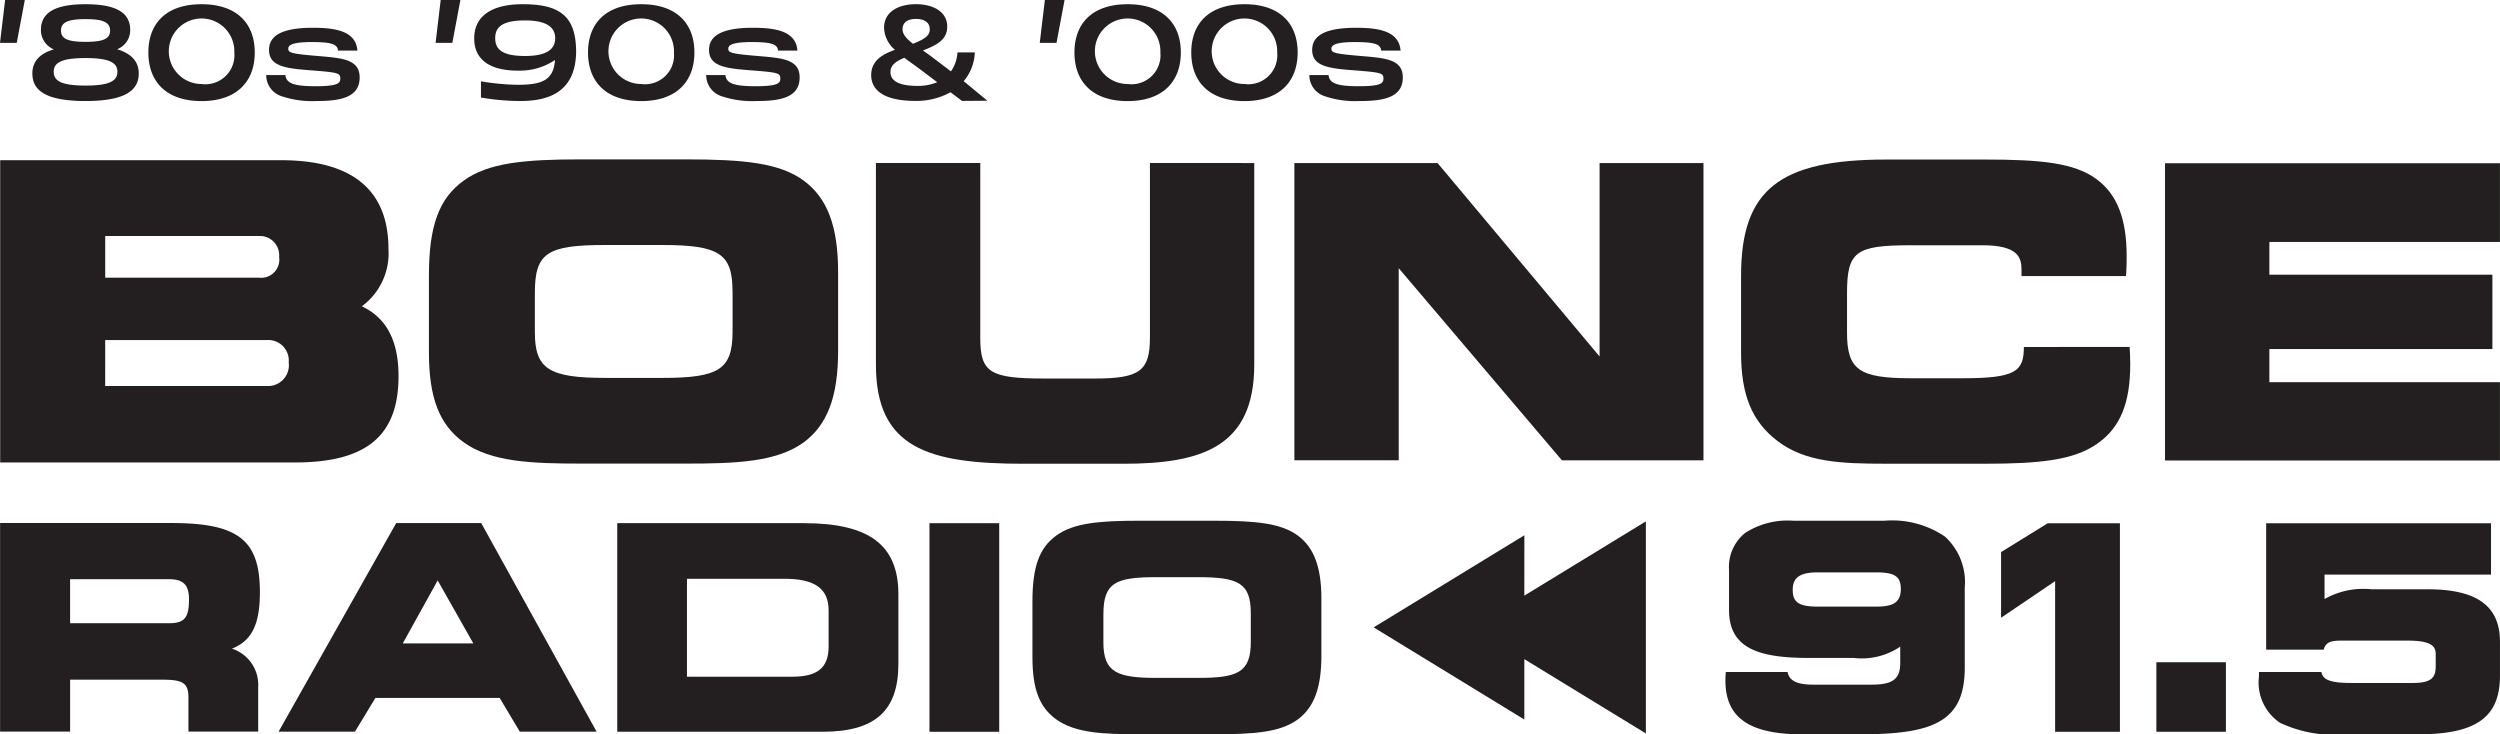 <svg xmlns="http://www.w3.org/2000/svg" width="144" height="42.299" viewBox="0 0 144 42.299">
  <g id="Group_22299" data-name="Group 22299" transform="translate(-138.507 -224.076)">
    <g id="Group_22296" data-name="Group 22296" transform="translate(138.507 224.076)">
      <g id="Group_22295" data-name="Group 22295" transform="translate(0 0)">
        <g id="Group_22294" data-name="Group 22294">
          <g id="Group_22293" data-name="Group 22293">
            <g id="Group_22292" data-name="Group 22292">
              <g id="Group_22291" data-name="Group 22291">
                <g id="Group_22290" data-name="Group 22290">
                  <g id="Group_22289" data-name="Group 22289">
                    <g id="Group_22288" data-name="Group 22288">
                      <g id="Group_22287" data-name="Group 22287">
                        <g id="Group_22286" data-name="Group 22286">
                          <g id="Group_22285" data-name="Group 22285">
                            <g id="Group_22284" data-name="Group 22284">
                              <g id="Group_22283" data-name="Group 22283">
                                <g id="Group_22282" data-name="Group 22282">
                                  <path id="Path_2291" data-name="Path 2291" d="M248.6,258.191c-1.4-1.033-3.473-1.229-6.8-1.23h-6.022c-3.292,0-5.347.194-6.774,1.225s-2,2.617-2,5.466v4.429c0,2.614.6,4.162,2,5.177h0c1.578,1.135,3.91,1.226,6.794,1.227h6c2.895,0,5.233-.089,6.8-1.228,1.365-1.015,1.974-2.638,1.975-5.262v-4.54C250.572,260.827,249.963,259.2,248.6,258.191Zm-4.106,6.381v2.3c0,2.178-.759,2.678-4.056,2.677h-3.254c-3.278,0-4.078-.518-4.078-2.634V264.66c0-2.3.682-2.768,4.056-2.767h3.276C243.734,261.894,244.492,262.395,244.491,264.572Z" transform="translate(-202.298 -247.781)" fill="#231f20"/>
                                  <path id="Path_2292" data-name="Path 2292" d="M335.03,257.7l0,10.071c0,1.905-.595,2.343-3.179,2.342h-2.908c-3.135,0-3.686-.351-3.685-2.344l0-10.071h-6.011l0,11.614c0,4.8,2.993,5.71,8.519,5.711h5.722c4.532,0,7.551-.969,7.552-5.708l0-11.614Z" transform="translate(-268.794 -248.31)" fill="#231f20"/>
                                  <path id="Path_2293" data-name="Path 2293" d="M423.166,257.716l0,11.139-9.333-11.141-8.247,0,0,17.122h6.011l0-11.063,9.4,11.065,8.153,0,0-17.122Z" transform="translate(-331.03 -248.323)" fill="#231f20"/>
                                  <path id="Path_2294" data-name="Path 2294" d="M604.548,270.364l-13.281,0v-1.909l12.846,0v-4.283l-12.846,0v-1.886l13.281,0v-4.533l-19.292,0,0,17.122,19.292,0Z" transform="translate(-460.551 -248.35)" fill="#231f20"/>
                                  <path id="Path_2295" data-name="Path 2295" d="M159.366,265.557a3.789,3.789,0,0,0,1.534-3.3c0-3.394-2.077-5.115-6.175-5.116l-16.191,0,0,17.41,16.976,0c4.128,0,5.969-1.535,5.97-4.979C161.476,267.539,160.786,266.221,159.366,265.557Zm-14.782-4.049,8.851,0a1.108,1.108,0,0,1,1.167,1.2,1.048,1.048,0,0,1-1.167,1.2l-8.851,0Zm9.311,8.639-9.312,0V267.5l9.312,0a1.182,1.182,0,0,1,1.259,1.288A1.2,1.2,0,0,1,153.9,270.147Z" transform="translate(-138.524 -247.913)" fill="#231f20"/>
                                  <path id="Path_2296" data-name="Path 2296" d="M514.064,267.808c0,1.4-.466,1.8-3.525,1.8h-2.976c-3,0-3.686-.493-3.685-2.634v-2.259c0-2.406.483-2.768,3.686-2.767h4.108c2.081,0,2.255.725,2.255,1.4v.374h6.019l.014-.186c.024-.329.024-.657.025-.948,0-2.155-.546-3.564-1.718-4.434-1.279-.96-3.24-1.142-6.409-1.143h-5.723c-6.171,0-8.359,1.75-8.36,6.692v4.429c0,2.45.629,3.976,2.109,5.1,1.6,1.206,3.6,1.3,6.248,1.3h5.723c3.064,0,5.105-.192,6.469-1.177,1.291-.914,1.867-2.318,1.868-4.552,0-.328-.016-.657-.035-1Z" transform="translate(-397.489 -247.821)" fill="#231f20"/>
                                  <path id="Path_2297" data-name="Path 2297" d="M139.936,224.076l-.464,2.468h-.965l.295-2.468Z" transform="translate(-138.507 -224.076)" fill="#231f20"/>
                                  <path id="Path_2298" data-name="Path 2298" d="M354.49,224.076l-.464,2.468h-.965l.294-2.468Z" transform="translate(-293.171 -224.076)" fill="#231f20"/>
                                  <path id="Path_2299" data-name="Path 2299" d="M229.821,224.076l-.464,2.468h-.965l.294-2.468Z" transform="translate(-203.302 -224.076)" fill="#231f20"/>
                                  <path id="Path_2300" data-name="Path 2300" d="M151.313,228.931c0,.957-.737,1.592-3.064,1.592s-3.064-.628-3.064-1.592c0-.665.4-1.136,1.237-1.383a1.2,1.2,0,0,1-.744-1.121c0-1,.818-1.48,2.571-1.48s2.571.478,2.571,1.48a1.176,1.176,0,0,1-.751,1.114C150.908,227.795,151.313,228.266,151.313,228.931Zm-1.23-.09c0-.516-.435-.792-1.834-.792s-1.834.269-1.834.792.442.792,1.834.792S150.083,229.357,150.083,228.841Zm-3.248-2.377c0,.471.383.65,1.414.65s1.414-.179,1.414-.65-.39-.658-1.414-.658S146.835,225.993,146.835,226.464Z" transform="translate(-143.321 -224.704)" fill="#231f20"/>
                                  <path id="Path_2301" data-name="Path 2301" d="M169.122,227.727c0-1.667,1.016-2.78,3.064-2.78s3.064,1.121,3.064,2.78-1.024,2.8-3.064,2.8S169.122,229.4,169.122,227.727Zm4.95,0a1.887,1.887,0,1,0-1.886,1.816A1.672,1.672,0,0,0,174.072,227.727Z" transform="translate(-160.576 -224.704)" fill="#231f20"/>
                                  <path id="Path_2302" data-name="Path 2302" d="M242.236,227.712c-.044,2.138-1.37,2.81-3.2,2.81a13.287,13.287,0,0,1-2.283-.2v-.934a13.833,13.833,0,0,0,2.107.2c1.4,0,2.077-.254,2.158-1.428a3.64,3.64,0,0,1-2.143.613c-1.539,0-2.511-.583-2.511-1.854s.979-1.973,2.791-1.973c2.166,0,3.049.71,3.079,2.661v.1Zm-1.208-.807c0-.65-.523-1.024-1.731-1.024-1.311,0-1.723.374-1.723,1.024s.413,1.024,1.723,1.024C240.505,227.929,241.028,227.563,241.028,226.905Z" transform="translate(-209.05 -224.704)" fill="#231f20"/>
                                  <path id="Path_2303" data-name="Path 2303" d="M259.844,227.727c0-1.667,1.016-2.78,3.064-2.78s3.064,1.121,3.064,2.78-1.024,2.8-3.064,2.8S259.844,229.4,259.844,227.727Zm4.949,0a1.887,1.887,0,1,0-1.885,1.816A1.672,1.672,0,0,0,264.793,227.727Z" transform="translate(-225.974 -224.704)" fill="#231f20"/>
                                  <path id="Path_2304" data-name="Path 2304" d="M324.973,230.518l-1.462.011-.664-.5a4.03,4.03,0,0,1-2.017.5c-1.657,0-2.55-.519-2.55-1.491,0-.836.663-1.2,1.369-1.453a1.721,1.721,0,0,1-.627-1.287c0-.873.792-1.34,1.83-1.34s1.808.459,1.808,1.287c0,.753-.583,1.062-1.4,1.378.151.105.3.211.454.324l1.16.881a2.139,2.139,0,0,0,.375-1.092h1a2.72,2.72,0,0,1-.641,1.656Zm-2.89-1.067-1-.753c-.31-.233-.62-.444-.893-.655-.5.211-.8.429-.8.821,0,.549.562.8,1.563.8A2.892,2.892,0,0,0,322.084,229.451Zm-2-3.064c0,.316.252.579.605.851.749-.3.965-.5.965-.836,0-.376-.288-.595-.785-.595C320.34,225.807,320.088,226.033,320.088,226.387Z" transform="translate(-268.099 -224.716)" fill="#231f20"/>
                                  <path id="Path_2305" data-name="Path 2305" d="M360.218,227.727c0-1.667,1.016-2.78,3.064-2.78s3.064,1.121,3.064,2.78-1.024,2.8-3.064,2.8S360.218,229.4,360.218,227.727Zm4.95,0a1.887,1.887,0,1,0-1.886,1.816A1.672,1.672,0,0,0,365.168,227.727Z" transform="translate(-298.33 -224.704)" fill="#231f20"/>
                                  <path id="Path_2306" data-name="Path 2306" d="M384.327,227.727c0-1.667,1.016-2.78,3.064-2.78s3.064,1.121,3.064,2.78-1.024,2.8-3.064,2.8S384.327,229.4,384.327,227.727Zm4.949,0a1.887,1.887,0,1,0-1.886,1.816A1.672,1.672,0,0,0,389.276,227.727Z" transform="translate(-315.71 -224.704)" fill="#231f20"/>
                                  <path id="Path_2307" data-name="Path 2307" d="M196.519,231.435l-.241-.021c-1.428-.121-1.573-.186-1.573-.412,0-.162.138-.379,1.336-.379,1.133,0,1.491.113,1.531.483v.008h1.115V231.1c-.094-1.146-1.351-1.3-2.568-1.3-1.7,0-2.522.416-2.522,1.271,0,.954.942,1.072,2.48,1.185,1.473.114,1.625.156,1.625.452,0,.277-.1.458-1.433.458-1.23,0-1.681-.166-1.726-.634v-.008h-1.108v.014a1.27,1.27,0,0,0,.894,1.206,5.456,5.456,0,0,0,2.005.275c1.29,0,2.483-.164,2.483-1.357C198.816,231.633,197.852,231.55,196.519,231.435Z" transform="translate(-178.101 -228.2)" fill="#231f20"/>
                                  <path id="Path_2308" data-name="Path 2308" d="M287.316,231.435l-.241-.021c-1.428-.121-1.573-.186-1.573-.412,0-.162.138-.379,1.336-.379,1.133,0,1.491.113,1.531.483v.008h1.115V231.1c-.094-1.146-1.351-1.3-2.568-1.3-1.7,0-2.522.416-2.522,1.271,0,.954.942,1.072,2.48,1.185,1.473.114,1.625.156,1.625.452,0,.277-.1.458-1.433.458-1.23,0-1.681-.166-1.726-.634v-.008H284.23v.014a1.27,1.27,0,0,0,.894,1.206,5.456,5.456,0,0,0,2.005.275c1.29,0,2.483-.164,2.483-1.357C289.613,231.633,288.649,231.55,287.316,231.435Z" transform="translate(-243.553 -228.2)" fill="#231f20"/>
                                  <path id="Path_2309" data-name="Path 2309" d="M411.775,231.435l-.241-.021c-1.428-.121-1.574-.186-1.574-.412,0-.162.138-.379,1.336-.379,1.133,0,1.491.113,1.531.483v.008h1.115V231.1c-.094-1.146-1.351-1.3-2.568-1.3-1.7,0-2.522.416-2.522,1.271,0,.954.942,1.072,2.48,1.185,1.473.114,1.625.156,1.625.452,0,.277-.1.458-1.433.458-1.23,0-1.681-.166-1.726-.634v-.008h-1.108v.014a1.27,1.27,0,0,0,.894,1.206,5.456,5.456,0,0,0,2.006.275c1.29,0,2.483-.164,2.483-1.357C414.072,231.633,413.108,231.55,411.775,231.435Z" transform="translate(-333.271 -228.2)" fill="#231f20"/>
                                </g>
                              </g>
                            </g>
                          </g>
                        </g>
                      </g>
                    </g>
                  </g>
                </g>
              </g>
            </g>
          </g>
        </g>
      </g>
    </g>
    <g id="Group_22298" data-name="Group 22298" transform="translate(138.51 254.07)">
      <g id="Group_22297" data-name="Group 22297" transform="translate(124.204 8.151)">
        <rect id="Rectangle_1824" data-name="Rectangle 1824" width="4.005" height="4.005" fill="#231f20"/>
      </g>
      <path id="Path_2310" data-name="Path 2310" d="M153.484,335.99c0-3.02-1.241-3.99-5.11-3.991l-9.855,0,0,12.015h4.034v-2.991h5.323c1.2,0,1.491.205,1.491,1.044v1.947h4.018v-2.558a2.189,2.189,0,0,0-1.514-2.221C153.022,338.786,153.484,337.826,153.484,335.99Zm-4.084.4c0,1.071-.26,1.381-1.16,1.381h-5.688v-2.537h5.688C149.075,335.236,149.4,335.56,149.4,336.392Z" transform="translate(-138.517 -331.867)" fill="#231f20"/>
      <path id="Path_2311" data-name="Path 2311" d="M202.775,332.015,196,344.029H200.4l1.178-1.945h7.156l1.161,1.946h4.424l-6.647-12.017Zm4.443,6.931h-4.065l2.011-3.629Z" transform="translate(-179.957 -331.879)" fill="#231f20"/>
      <path id="Path_2312" data-name="Path 2312" d="M276.621,332.026l-10.751,0,0,12.015,11.829,0c3.018,0,4.365-1.2,4.365-3.908v-4.02C282.063,333.287,280.385,332.027,276.621,332.026Zm1.424,5.035v2.058c0,1.228-.625,1.751-2.089,1.751h-6.07v-5.641h5.605C277.258,335.23,278.045,335.795,278.045,337.061Z" transform="translate(-230.32 -331.886)" fill="#231f20"/>
      <rect id="Rectangle_1825" data-name="Rectangle 1825" width="4.018" height="12.015" transform="translate(53.534 0.142)" fill="#231f20"/>
      <path id="Path_2313" data-name="Path 2313" d="M366.846,332.383c-.975-.717-2.437-.853-4.8-.854h-4.329c-2.334,0-3.787.135-4.779.851s-1.378,1.816-1.378,3.812v3.184c0,1.852.4,2.9,1.377,3.6h0c1.1.79,2.749.853,4.794.853h4.313c2.4,0,3.8-.131,4.8-.853.94-.7,1.36-1.83,1.36-3.666v-3.264C368.206,334.212,367.787,333.08,366.846,332.383Zm-2.708,4.471v1.656c0,1.773-.766,2.072-3.068,2.072h-2.339c-2.276,0-3.084-.309-3.083-2.041v-1.625c0-1.842.729-2.136,3.067-2.136h2.356C363.373,334.781,364.139,335.081,364.138,336.854Z" transform="translate(-292.095 -331.529)" fill="#231f20"/>
      <path id="Path_2314" data-name="Path 2314" d="M430.642,332.464l-8.682,5.305,8.68,5.309V339.6l7,4.28,0-12.216-7,4.277Z" transform="translate(-342.841 -331.627)" fill="#231f20"/>
      <path id="Path_2315" data-name="Path 2315" d="M507.193,332.443a5.412,5.412,0,0,0-3.489-.914h-5.237a4.549,4.549,0,0,0-2.765.69,2.505,2.505,0,0,0-.947,2.134v2.32c0,2.291,1.857,2.76,4.646,2.76h2.546a3.935,3.935,0,0,0,2.67-.652v.921c0,.948-.418,1.268-1.655,1.268H499.6c-1.054,0-1.379-.286-1.473-.727H494.57c-.012.166-.023.333-.023.49,0,2.143,1.373,3.1,4.452,3.1h3.239c2.369,0,3.767-.228,4.674-.762.983-.579,1.421-1.533,1.421-3.094v-4.592A3.553,3.553,0,0,0,507.193,332.443Zm-3.972,4.033h-3.352c-1.081,0-1.445-.243-1.445-.962s.419-1.01,1.445-1.01h3.352c1.082,0,1.429.234,1.429.962C504.65,336.307,504.1,336.476,503.221,336.476Z" transform="translate(-395.166 -331.529)" fill="#231f20"/>
      <path id="Path_2316" data-name="Path 2316" d="M614.335,335.851h-3.223a4.534,4.534,0,0,0-2.7.563v-1.407H618v-2.959H605.049v7.282h3.313l.009-.03c.114-.367.358-.491.969-.491h3.883c1.4,0,1.591.369,1.591.768v.709c0,.624-.21.962-1.316.962h-3.545c-1.276,0-1.645-.212-1.72-.631h-3.6c0,.09,0,.178,0,.265a2.8,2.8,0,0,0,1.209,2.658,7.358,7.358,0,0,0,3.791.667h4.141c3.368,0,4.742-.977,4.742-3.373v-1.966C618.513,336.81,617.186,335.851,614.335,335.851Z" transform="translate(-474.521 -331.903)" fill="#231f20"/>
      <path id="Path_2317" data-name="Path 2317" d="M554.118,332.048l-2.689,1.661v3.782l3.113-2.108v8.679h3.732V332.048Z" transform="translate(-436.17 -331.903)" fill="#231f20"/>
    </g>
  </g>
</svg>
